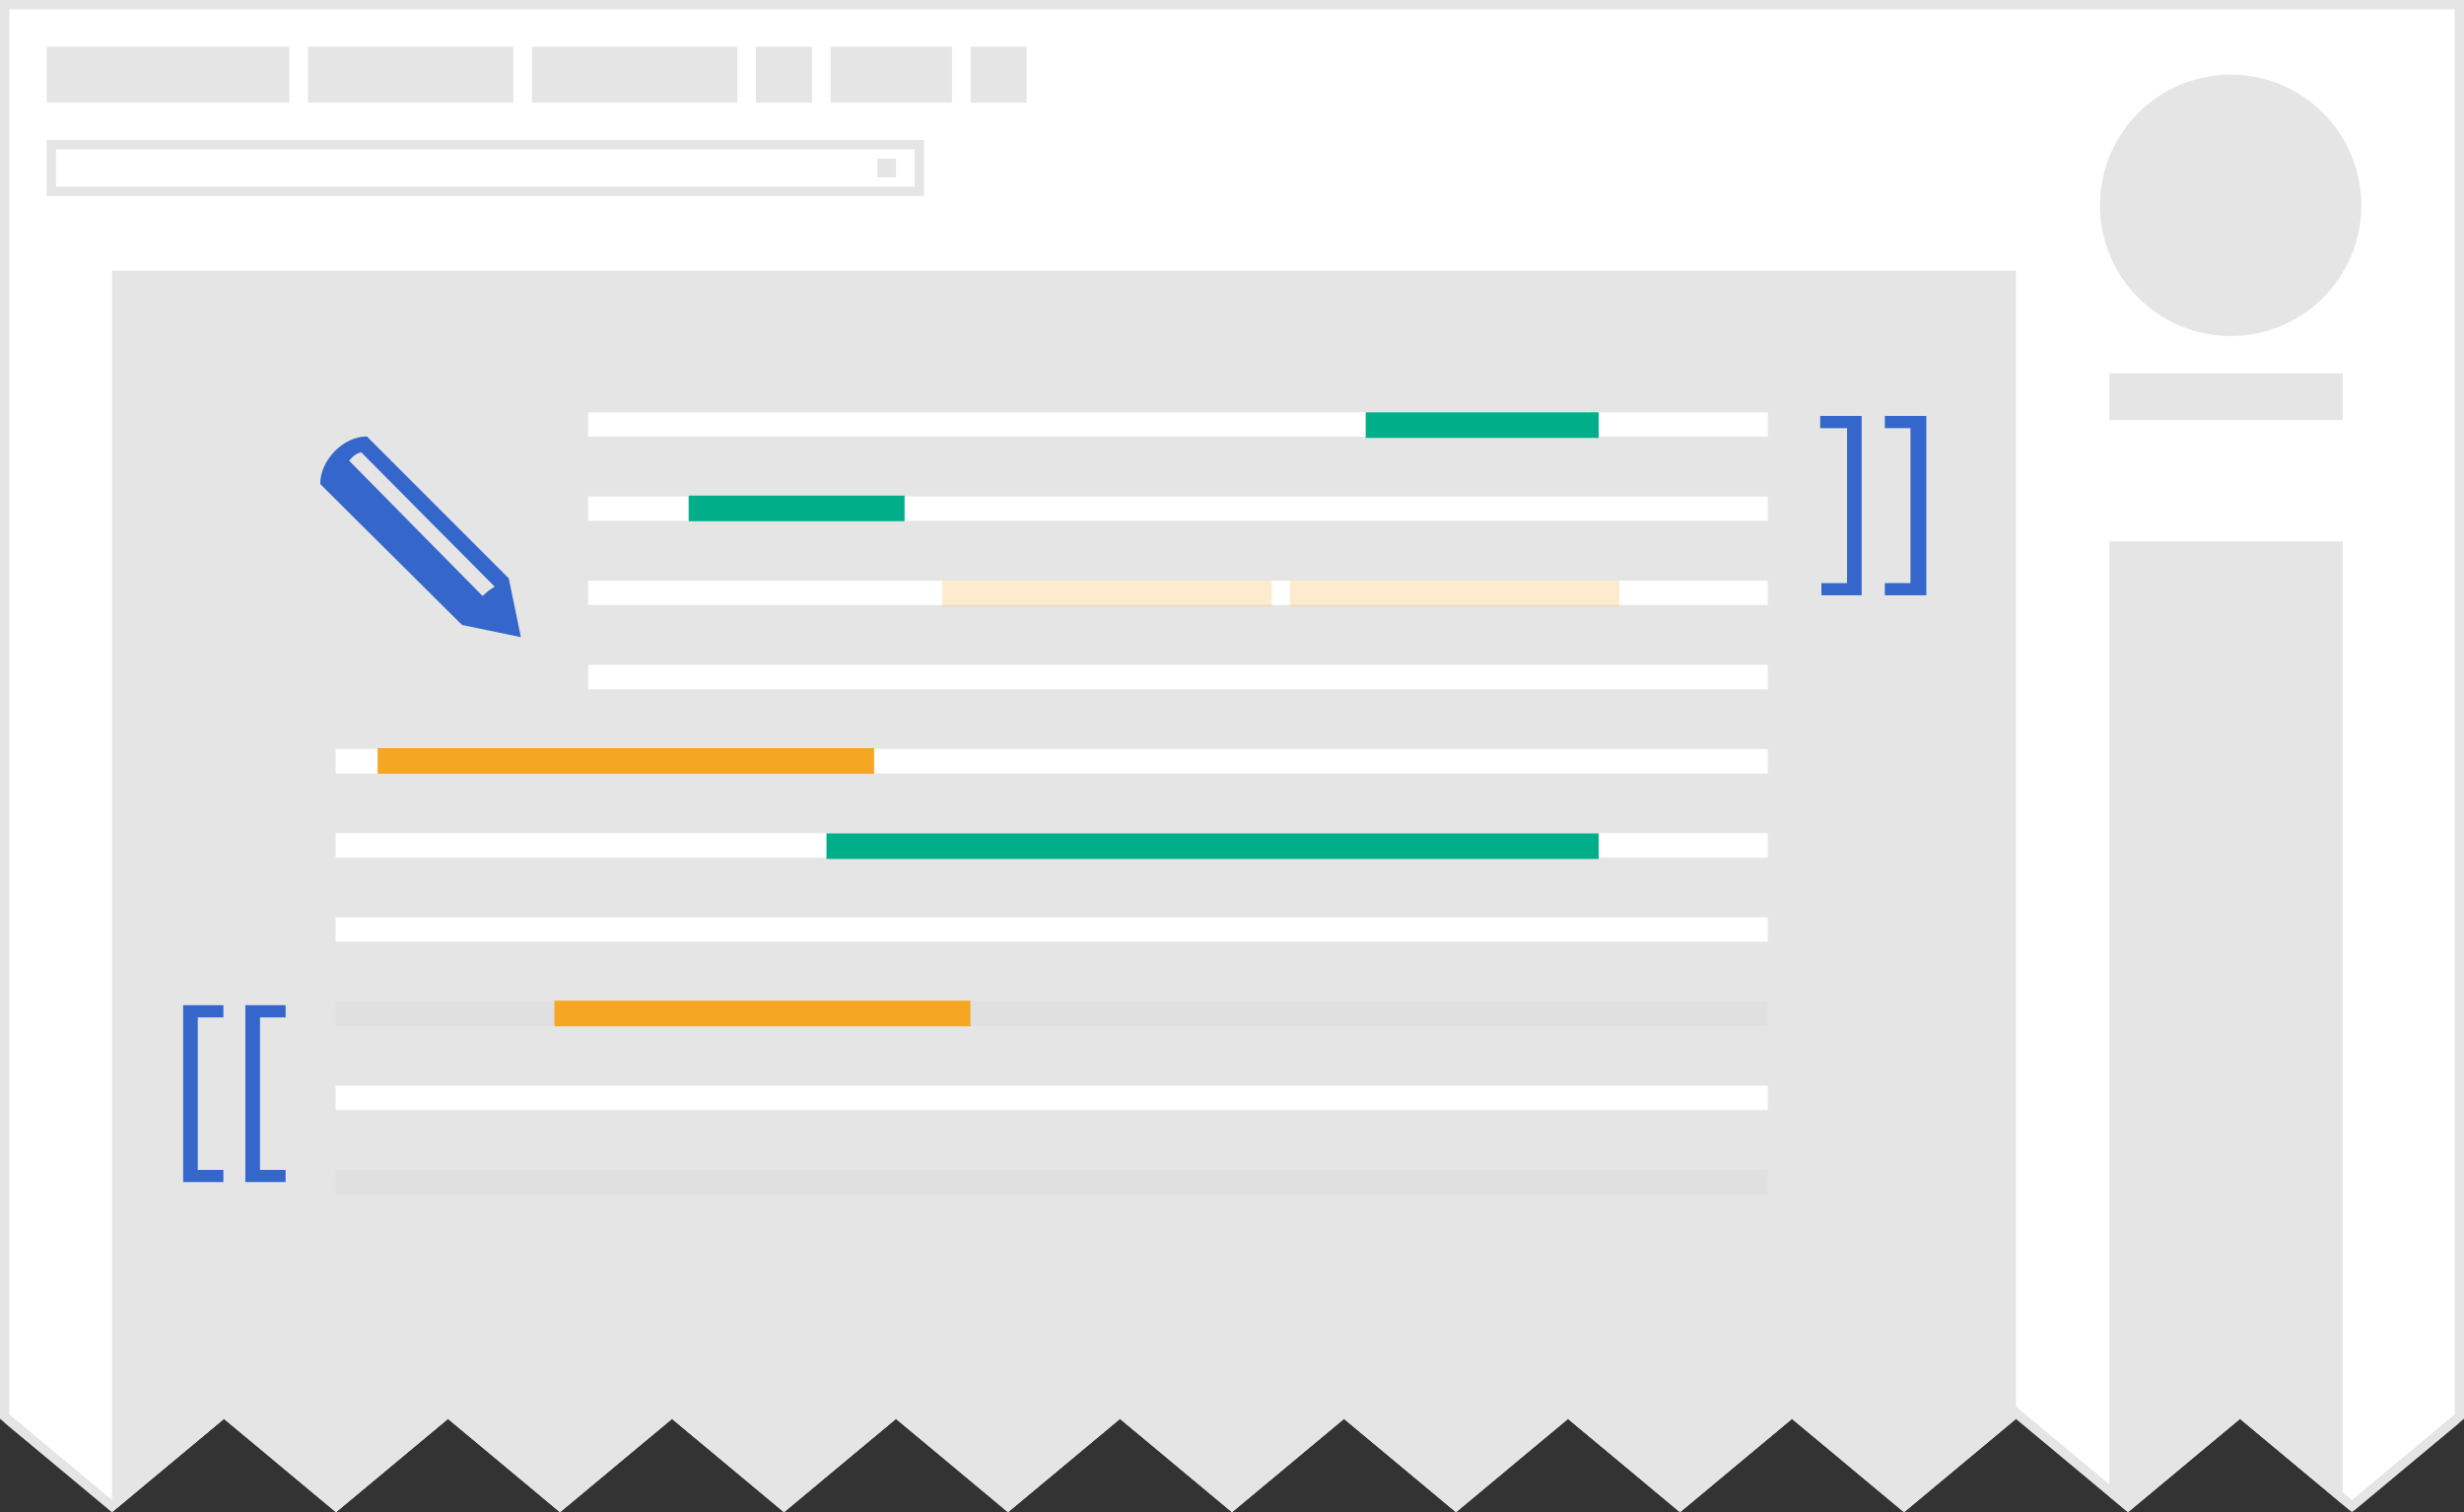 <?xml version="1.0" encoding="UTF-8" standalone="no"?>
<svg xmlns="http://www.w3.org/2000/svg" id="svg85" height="162" width="264" viewBox="0 0 264 162">
    <rect x="0" y="0" width="264" height="162" fill="#333333" stroke="none"/>
    <defs id="defs89">
        <clipPath id="jagged-edge">
            <path id="path2" d="M0 0v152l12 10 12-10 12 10 12-10 12 10 12-10 12 10 12-10 12 10 12-10 12 10 12-10 12 10 12-10 12 10 12-10 12 10 12-10 12 10 12-10 12 10 12-10V0z"/>
        </clipPath>
    </defs>
    <style id="style2">
        .st0{fill:#3466cc}.st1{fill:#e5e5e5}.st2{fill:#fff}.st3,.st4,.st5{opacity:6e-2;enable-background:new}.st4,.st5{opacity:7e-2}.st5{opacity:.25;fill:none;stroke:#fff;stroke-width:.5;stroke-miterlimit:10}.st6{fill:#00af89}.st7{opacity:.23;enable-background:new}.st7,.st8{fill:#f5a623}
    </style>
    <g transform="matrix(-1 0 0 1 264 0)" id="screenshot" clip-path="url(#jagged-edge)">
        <path d="M263.5 162.25l-263-.5V.5h263z" id="background" fill="#fff"/>
        <path d="M252 162.496V29H48v133.496z" id="article" fill="#e5e5e5"/>
        <path d="M11 22c0-7.732 6.268-14 14-14s14 6.268 14 14-6.268 14-14 14-14-6.268-14-14z" id="logo" fill="#e5e5e5"/>
        <path d="M38 163.807V58H13v105.807z" id="sidebar" fill="#e5e5e5"/>
        <g id="personal-tools" fill="#e5e5e5">
            <path id="path10" d="M233 5h26v6h-26zm-24 0h22v6h-22zm-24 0h22v6h-22zm-23 0h13v6h-13zm15 0h6v6h-6zm-23 0h6v6h-6z"/>
        </g>
        <g id="search" fill="#e5e5e5">
            <path d="M258 16v4h-92v-4h92m1-1h-94v6h94z" id="path5717"/>
            <path d="M168 17h2v2h-2z" id="icon"/>
        </g>
        <path d="M38 45v-5H13v5z" id="sitename" fill="#e5e5e5"/>
        <path id="border" d="M0 0v162h264V0zm1 1h262v150.533l-11 9.166-12-10-12 10-12-10-12 10-12-10-12 10-12-10-12 10-12-10-12 10-12-10-12 10-12-10-12 10-12-10-12 10-12-10-12 10-12-10-12 10-11-9.167z" fill="#e5e5e5"/>
    </g>
    <g transform="matrix(-1.307 0 0 1.307 277.885 -39.345)" id="g31">
        <path id="path27" d="M54.7 78.9V64.2h3.4v1H56v12.7h2.1v1h-3.4z" class="st0" fill="#3466cc"/>
        <path id="path29" d="M60 78.9V64.2h3.4v1h-2.2v12.7h2.1v1H60z" class="st0" fill="#3466cc"/>
    </g>
    <g transform="matrix(-1.307 0 0 1.307 277.885 -39.345)" id="g37">
        <path id="path33" d="M197.6 112.5V127h-3.3v-1h2.1v-12.5h-2.1v-1z" class="st0" fill="#3466cc"/>
        <path id="path35" d="M192.5 112.5V127h-3.3v-1h2.1v-12.5h-2.1v-1z" class="st0" fill="#3466cc"/>
    </g>
    <g transform="matrix(-1.307 0 0 1.307 277.885 -39.345)" id="g49">
        <path class="st2" id="Rectangle-4_3_" fill="#fff" d="M67.7 63.9h96.7v2H67.7z"/>
        <path class="st2" id="Rectangle-4_4_" fill="#fff" d="M67.7 91.5h117.4v2H67.7z"/>
        <path class="st2" id="Rectangle-4_5_" fill="#fff" d="M67.7 70.8h96.7v2H67.7z"/>
        <path class="st2" id="Rectangle-4_6_" fill="#fff" d="M67.7 84.6h96.7v2H67.7z"/>
        <path class="st2" id="Rectangle-4_7_" fill="#fff" d="M67.7 77.7h96.7v2H67.7z"/>
        <path class="st2" id="Rectangle-4_10_" fill="#fff" stroke-width="1.085" d="M67.7 98.4h117.4v2H67.7z"/>
        <path class="st3" id="Rectangle-4_9_" fill="#878787" stroke-width="1.085" d="M67.7 126h117.4v2H67.7z"/>
        <path class="st2" id="Rectangle-4_8_" fill="#fff" stroke-width="1.195" d="M67.7 105.3h117.4v2H67.7z"/>
        <path class="st2" id="Rectangle-4_2_" fill="#fff" stroke-width="1.085" d="M67.7 119.1h117.4v2H67.7z"/>
        <path class="st3" id="Rectangle-4_1_" fill="#878787" stroke-width="1.118" d="M67.7 112.2h117.4v2H67.7z"/>
    </g>
    <g transform="matrix(-1 0 0 1 227.509 -13.74)" id="g67">
        <path id="path65" d="M175.8 77.6c-.4-.4-.9-.8-1.3-1 2.9-2.9 14.3-14.4 14.3-14.4.5.1.9.4 1.3.9zm12.4-17.1L173 75.7l-1.3 6.3 6.3-1.3 15.2-15.1c0-2.6-2.5-5.1-5-5.1z" class="st0" fill="#3466cc"/>
    </g>
    <g transform="matrix(-1.307 0 0 1.307 280.814 -39.345)" id="g83">
        <path id="rect69" class="st6" fill="#00af89" d="M83.8 63.9h19.1V66H83.8z"/>
        <path id="rect71" class="st6" fill="#00af89" stroke-width=".956" d="M140.7 70.728h17.7v2.1h-17.7z"/>
        <path id="rect73" class="st7" fill="#facf89" stroke-width=".764" d="M82.1 77.708h27v2.1h-27z"/>
        <path id="rect75" class="st7" fill="#facf89" stroke-width=".764" d="M110.6 77.708h27v2.1h-27z"/>
        <path id="rect77" class="st6" fill="#00af89" d="M83.8 98.414h63.3v2.1H83.8z"/>
        <path id="rect79" class="st8" fill="#f5a623" d="M143.2 91.428h40.7v2.1h-40.7z"/>
        <path id="rect81" class="st8" fill="#f5a623" d="M135.3 112.128h34.1v2.1h-34.1z"/>
    </g>
</svg>
